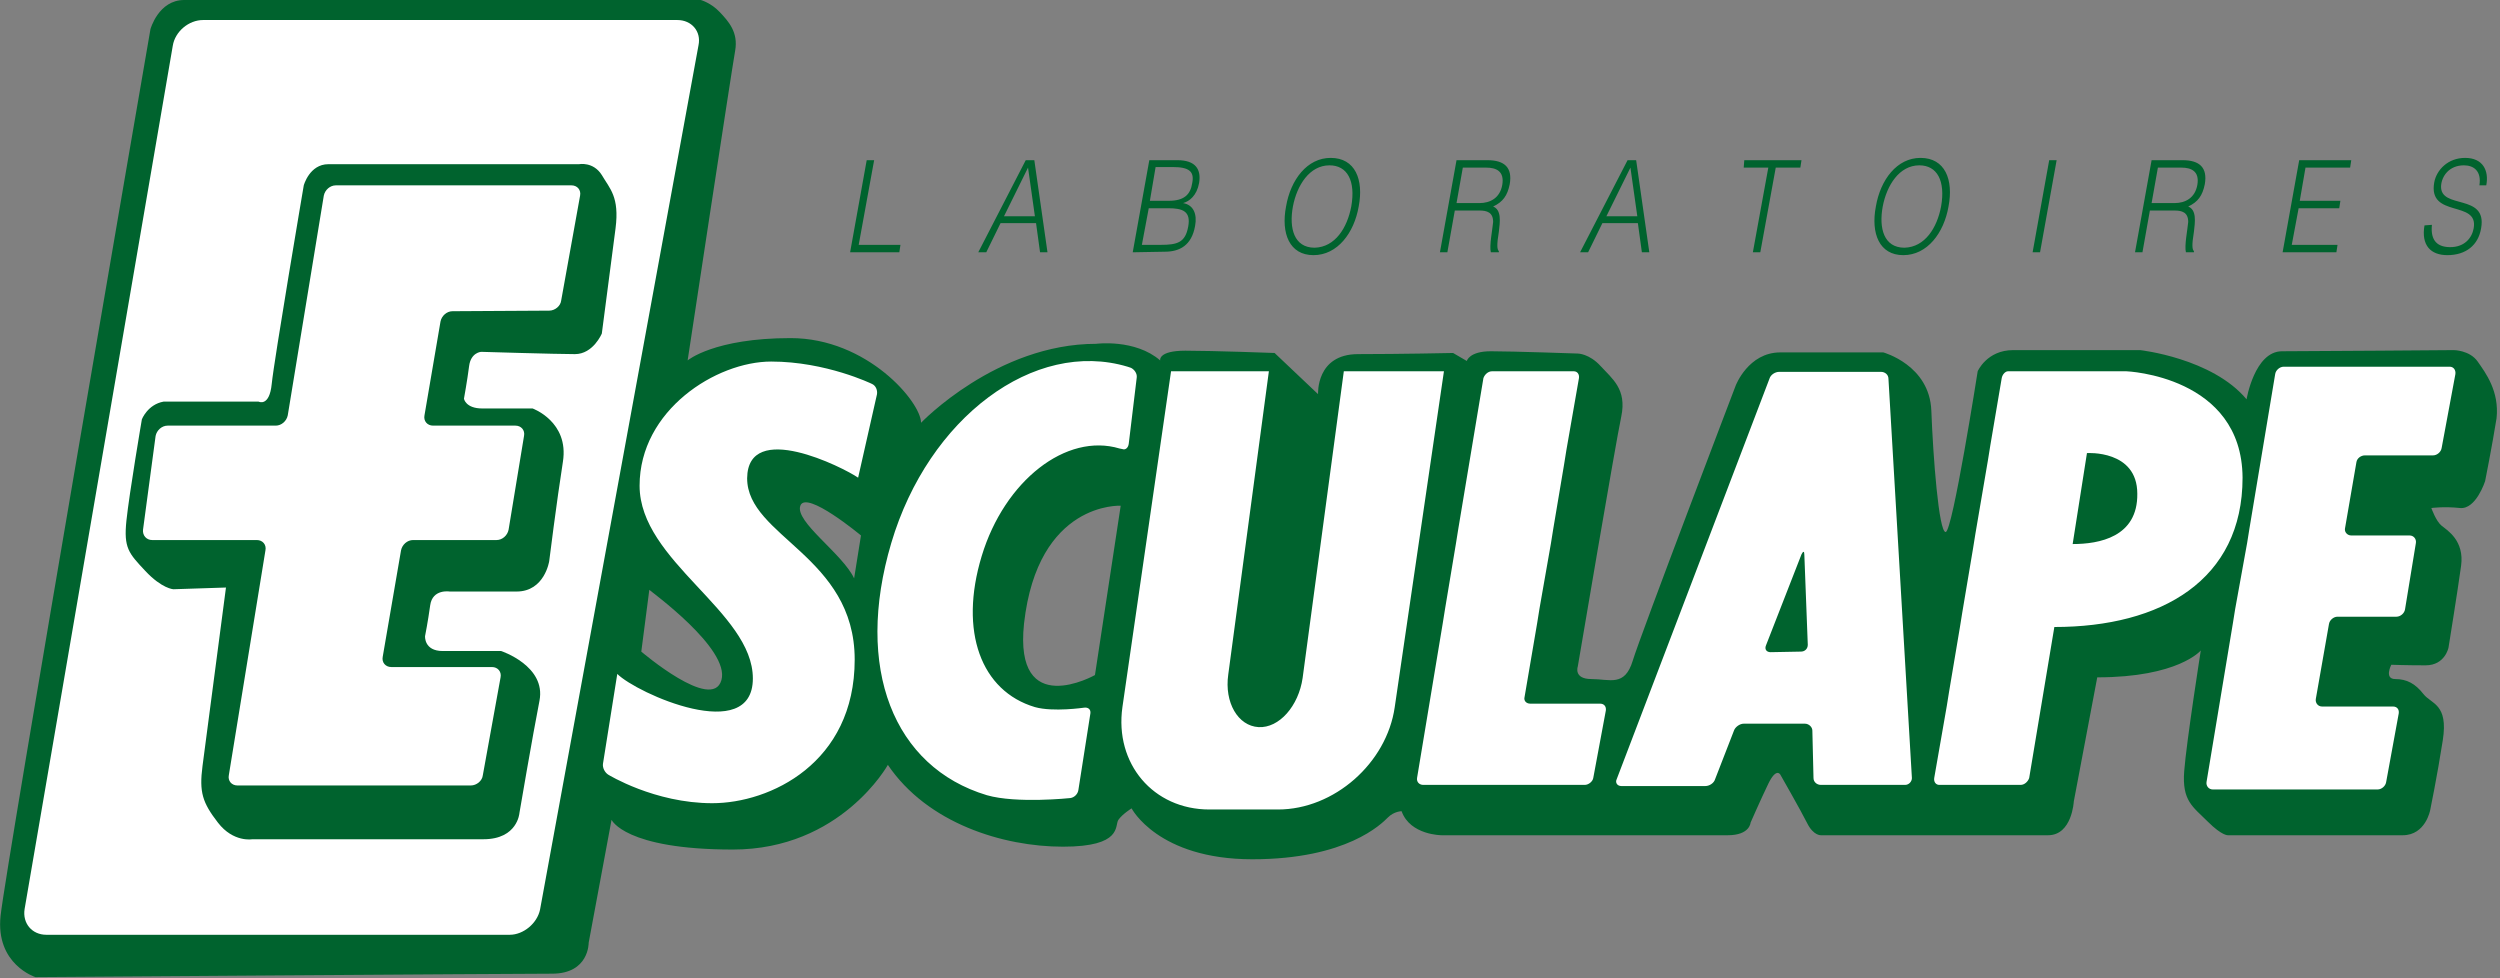 <svg width="437" height="171" viewBox="0 0 437 171" fill="none" xmlns="http://www.w3.org/2000/svg">
<rect x="0" y="0" width="437" height="171" fill="#808080" stroke="none"/>
<g clip-path="url(#clip0_528_409)">
<path d="M433.099 63.2C431.699 61.2 428.899 61.2 428.899 61.2C428.899 61.2 403.699 61.4 398.899 61.4C394.099 61.4 392.699 69.8 392.699 69.8C386.699 62.6 374.099 61.2 374.099 61.2H351.899C347.299 61.2 345.699 64.9 345.699 64.9C345.699 64.9 341.299 93 340.099 93C338.899 93 337.899 79.8 337.599 71.8C337.299 63.8 329.199 61.6 329.199 61.6H311.199C305.599 61.6 303.399 67.4 303.399 67.4C303.399 67.4 286.799 110.9 285.399 115.5C283.999 120.1 281.399 118.7 278.199 118.7C274.999 118.7 275.799 116.5 275.799 116.5C275.799 116.5 282.399 77.5 283.399 72.8C284.399 68 281.799 66.2 279.799 64C277.799 61.8 275.799 61.8 275.799 61.8C275.799 61.8 264.399 61.4 260.599 61.4C256.799 61.4 256.399 63.1 256.399 63.1L253.999 61.7C253.999 61.7 244.799 61.9 237.399 61.9C229.999 61.9 230.399 68.9 230.399 68.9L222.799 61.7C222.799 61.7 211.999 61.3 207.199 61.3C202.399 61.3 202.799 63 202.799 63C198.399 59.2 191.599 60.1 191.599 60.1C174.199 60.1 160.999 73.9 160.999 73.9C160.999 70.3 151.599 59.1 138.199 59.1C124.799 59.1 120.199 63 120.199 63C120.199 63 127.899 12.2 128.499 8.9C129.099 5.6 127.299 3.7 125.799 2.1C124.299 0.5 122.499 0 122.499 0H32.199C27.699 0 26.299 5.1 26.299 5.1C26.299 5.1 0.999 151.6 0.099 160.1C-0.801 168.6 6.199 170.8 6.199 170.8C6.199 170.8 89.999 170.2 96.499 170.2C102.999 170.2 102.899 164.8 102.899 164.8L106.899 143.3C106.899 143.3 109.199 148.5 128.099 148.5C146.999 148.5 155.199 133.7 155.199 133.7C162.099 143.9 175.299 148 185.799 148C196.299 148 194.799 144.3 195.499 143.3C196.199 142.3 197.799 141.3 197.799 141.3C197.799 141.3 202.399 150.2 218.899 150.2C235.399 150.2 241.499 144 242.599 142.9C243.699 141.8 244.999 141.8 244.999 141.8C246.499 146 251.999 146 251.999 146H301.999C305.899 146 305.999 143.8 305.999 143.8C305.999 143.8 307.699 139.9 309.099 137C310.499 134.1 311.199 135.4 311.199 135.4C311.199 135.4 314.799 141.7 315.899 143.9C316.999 146.1 318.299 146 318.299 146H357.999C362.199 146 362.499 140.1 362.499 140.1L366.599 118.4C380.799 118.4 384.699 113.7 384.699 113.7C384.699 113.7 382.199 129.6 381.799 134.8C381.399 140 383.299 141 385.899 143.6C388.499 146.2 389.499 146 389.499 146H419.999C423.999 146 424.799 141.6 424.799 141.6C424.799 141.6 425.999 135.8 426.999 129.4C427.999 123 424.999 123.1 423.599 121.3C422.199 119.5 420.699 118.7 418.699 118.7C416.699 118.7 417.999 116.2 417.999 116.2C417.999 116.2 420.599 116.3 423.999 116.3C427.399 116.3 427.999 113.2 427.999 113.2C427.999 113.2 429.599 103.3 430.199 98.9C430.799 94.5 427.799 92.7 426.799 91.9C425.799 91.1 424.999 88.8 424.999 88.8C424.999 88.8 427.199 88.5 429.999 88.8C432.799 89.1 434.399 84.1 434.399 84.1C434.399 84.1 435.599 78.1 436.399 73.1C436.899 68.4 434.499 65.2 433.099 63.2ZM126.099 118.9C124.499 124.5 112.099 113.9 112.099 113.9L113.499 103.1C113.499 103.2 127.699 113.4 126.099 118.9ZM149.299 101.1C147.299 96.8 138.899 91.2 139.899 88.4C140.899 85.6 150.499 93.6 150.499 93.6L149.299 101.1ZM191.399 118C191.399 118 177.199 126 178.999 109C181.399 87.6 195.899 88.4 195.899 88.4L191.399 118Z" fill="#00632E"/>
<path d="M94.4 159C93.9 161.4 91.501 163.4 89.1 163.4H8.101C5.601 163.4 3.901 161.4 4.301 158.9L30.201 8C30.601 5.5 33.001 3.5 35.501 3.5H118.401C120.901 3.5 122.601 5.5 122.101 7.9L94.4 159Z" fill="white"/>
<path d="M28.599 70.201H45.199C45.199 70.201 47.099 71.201 47.499 67.1C47.899 63.001 53.099 32.401 53.099 32.401C53.099 32.401 54.099 28.701 57.399 28.701H101.199C101.199 28.701 103.699 28.201 105.199 30.601C106.599 33.001 108.299 34.401 107.599 39.901C106.899 45.401 105.199 58.3 105.199 58.3C105.199 58.3 103.699 61.901 100.499 61.901C97.299 61.901 84.099 61.501 84.099 61.501C84.099 61.501 82.299 61.6 81.999 64.001C81.699 66.4 81.099 69.701 81.099 69.701C81.099 69.701 81.399 71.4 84.299 71.4H93.099C93.099 71.4 99.499 73.701 98.399 80.701C97.299 87.701 95.999 98.1 95.999 98.1C95.999 98.1 95.199 103.4 90.299 103.4H78.599C78.599 103.4 75.599 102.9 75.199 105.8C74.799 108.7 74.299 111.2 74.299 111.2C74.299 111.2 74.099 113.8 77.399 113.8H87.599C87.599 113.8 95.499 116.4 94.299 122.5C93.099 128.6 90.799 142.1 90.799 142.1C90.799 142.1 90.499 146.7 84.499 146.7H44.099C44.099 146.7 40.799 147.3 38.099 143.8C35.399 140.3 34.799 138.5 35.399 133.9C35.999 129.3 39.499 102.7 39.499 102.7L30.299 103C30.299 103 28.299 102.9 25.399 99.8C22.499 96.701 21.599 95.8 22.099 91.001C22.599 86.201 24.799 73.3 24.799 73.3C24.799 73.3 25.799 70.701 28.599 70.201Z" fill="#00632E"/>
<path d="M96 54.3C97 54.3 98 53.5 98.1 52.5L101.4 34.2C101.6 33.2 100.9 32.4 99.9 32.4H58.7C57.7 32.4 56.8 33.2 56.6 34.2L50.3 72.6C50.1 73.6 49.2 74.4 48.2 74.4H29.3C28.3 74.4 27.4 75.2 27.2 76.2L25 92.6C24.9 93.6 25.6 94.4 26.6 94.4H44.9C45.9 94.4 46.6 95.2 46.4 96.2L40 135.5C39.8 136.5 40.5 137.3 41.5 137.3H82.3C83.3 137.3 84.3 136.5 84.4 135.5L87.5 118.4C87.7 117.4 87 116.6 86 116.6H68.4C67.4 116.6 66.7 115.8 66.9 114.8L70.1 96.2C70.3 95.2 71.2 94.4 72.2 94.4H86.8C87.8 94.4 88.7 93.6 88.9 92.6L91.6 76.2C91.8 75.2 91.1 74.4 90.1 74.4H75.7C74.7 74.4 74 73.6 74.2 72.6L77 56.2C77.2 55.2 78.1 54.4 79.1 54.4L96 54.3ZM390.7 106.5C390.6 107.2 390.4 108.3 390.3 109L385.7 136.7C385.6 137.4 386.1 138 386.8 138H415.6C416.3 138 417 137.4 417.1 136.7L419.3 124.7C419.4 124 419 123.5 418.3 123.5H405.9C405.2 123.5 404.7 122.9 404.8 122.2L407.1 109.1C407.2 108.4 407.9 107.8 408.6 107.8H418.9C419.6 107.8 420.3 107.2 420.4 106.5L422.3 94.9C422.4 94.2 421.9 93.6 421.2 93.6H411C410.3 93.6 409.8 93 409.9 92.4L411.9 80.8C412 80.1 412.7 79.6 413.4 79.6H425.3C426 79.6 426.7 79 426.8 78.3L429.2 65.4C429.3 64.7 428.9 64.1 428.2 64.1H399.2C398.5 64.1 397.8 64.7 397.7 65.4L393.2 92.4C393.1 93.1 392.9 94.2 392.8 94.9L390.7 106.5ZM271.1 95C271.2 94.3 271.4 93.2 271.5 92.5L273.4 81.2C273.5 80.5 273.7 79.4 273.8 78.7L276 66.1C276.1 65.4 275.7 64.9 275.1 64.9H260.8C260.1 64.9 259.5 65.5 259.3 66.1L254.9 92.5C254.8 93.2 254.6 94.3 254.5 95L252.6 106.4C252.5 107.1 252.3 108.2 252.2 108.9L247.7 136C247.6 136.7 248.1 137.2 248.8 137.2H277C277.7 137.2 278.4 136.6 278.5 136L280.7 124.2C280.8 123.5 280.4 123 279.7 123H267.5C266.8 123 266.3 122.5 266.5 121.8L268.7 108.9C268.8 108.2 269 107.1 269.1 106.4L271.1 95ZM317 136C317 136.7 317.6 137.2 318.3 137.2H333C333.7 137.2 334.2 136.6 334.2 136L330.1 66.2C330.1 65.5 329.5 65 328.8 65H311C310.3 65 309.5 65.5 309.3 66.2L282.6 136.2C282.3 136.8 282.7 137.4 283.4 137.4H298.1C298.8 137.4 299.6 136.9 299.8 136.2L303.1 127.7C303.3 127.1 304.1 126.5 304.8 126.5H315.5C316.2 126.5 316.8 127.1 316.8 127.7L317 136ZM309.5 114C308.8 114 308.4 113.5 308.7 112.8L314.9 96.9C315.2 96.3 315.4 96.3 315.4 97L316 112.7C316 113.4 315.5 113.9 314.8 113.9L309.5 114ZM234.9 64.9L227.7 118.5C227 123.4 223.6 127.3 220 127.1C216.4 126.9 214 122.8 214.7 117.9L221.8 64.9H204.7L196.2 123.6C194.8 133.5 201.6 141.5 211.4 141.5H223.4C233.2 141.5 242.4 133.4 243.8 123.6L252.4 64.9H234.9ZM371.7 64.9H351C350.5 64.9 350 65.5 349.9 66.1L347.9 77.9C347.8 78.6 347.6 79.7 347.5 80.4L345.3 93.3C345.2 94 345 95.1 344.9 95.8L343 107.1C342.9 107.8 342.7 108.9 342.6 109.6L340.7 120.9C340.6 121.6 340.4 122.7 340.3 123.4L338.1 136C338 136.7 338.4 137.2 339 137.2H353.2C353.9 137.2 354.5 136.6 354.7 136L359.1 109.6C377.8 109.6 392 101.4 392 83.5C391.9 65.7 371.7 64.9 371.7 64.9ZM362.3 95.1L364.8 79.2C364.8 79.2 373.6 78.6 373.6 86.3C373.7 93.9 366.9 95.1 362.3 95.1ZM190.6 124.7C190.7 124 190.2 123.6 189.5 123.7C189.5 123.7 184.1 124.5 180.9 123.6C171.5 120.8 167.6 110.4 171.6 97.2C175.6 84 186.4 75.6 195.7 78.4L196.2 78.5C196.7 78.7 197.2 78.3 197.3 77.6L198.7 66C198.8 65.3 198.3 64.6 197.7 64.3L197.1 64.1C180.8 59.2 162.3 73 155.8 94.9C149.3 116.8 156.2 134.1 172.5 139C177.7 140.5 187.1 139.5 187.1 139.5C187.8 139.4 188.4 138.8 188.5 138.1L190.6 124.7ZM150 83.5L153.3 68.9C153.4 68.2 153.1 67.4 152.4 67.1C152.4 67.1 144.4 63.2 134.8 63.2C125.2 63.2 111.8 71.7 111.8 84.9C111.8 98.1 131.6 106.9 131.6 118.6C131.6 130.3 111.3 121.2 107.9 117.8L105.4 133.5C105.3 134.2 105.7 135 106.3 135.4C106.3 135.4 114.4 140.4 124.5 140.4C134.6 140.4 149.4 133.4 149.4 115.3C149.4 97.2 130.6 93.8 130.6 83.6C130.7 73.3 147.4 81.7 150 83.5Z" fill="white"/>
<path d="M148.6 44.1L151.5 28H152.8L150.1 42.8H157.4L157.2 44.1H148.6ZM171 44.1L179.3 28H180.8L183.1 44.1H181.8L181.1 39H174.9L172.4 44.1H171ZM175.5 37.8H180.9L179.7 29.3L175.5 37.8ZM198 44.1L200.9 28H205.8C209 28 210 29.6 209.6 32C209.2 34.2 207.9 35.2 206.8 35.5C208.6 35.8 209.3 37.4 208.9 39.5C208.3 42.9 206.2 44 203.6 44L198 44.1ZM199.6 42.8H202.9C205.8 42.8 207.2 42.4 207.7 39.6C208.2 36.9 206.7 36.4 204.2 36.4H200.8L199.6 42.8ZM201 35.1H204.3C207 35.1 208.1 34 208.4 32C208.8 30 207.9 29.2 205 29.2H202L201 35.1ZM232.6 27.6C236.9 27.6 238.4 31.4 237.5 36.1C236.7 40.7 233.8 44.6 229.6 44.6C225.4 44.6 223.9 40.8 224.8 36.1C225.6 31.4 228.5 27.6 232.6 27.6ZM236.2 36.1C237 31.6 235.5 28.9 232.4 28.9C228.9 28.9 226.7 32.4 226 36.1C225.3 39.9 226.2 43.3 229.8 43.3C233.4 43.2 235.5 39.8 236.2 36.1ZM254.3 36.8L253 44.1H251.7L254.6 28H260C263 28 264.4 29.3 263.9 32.2C263.5 34.2 262.7 35.3 261 36.1C262.5 36.7 262.2 38.8 262 40.5C261.6 42.9 261.7 43.6 262 43.9V44.1H260.6C260.3 43 260.9 40 261 38.8C261 37.1 259.9 36.8 258.6 36.8H254.3ZM258.6 35.5C260.5 35.5 262.2 34.6 262.6 32.3C263 29.9 261.5 29.3 259.8 29.3H255.7L254.6 35.5H258.6ZM276.2 44.1L284.5 28H286L288.3 44.1H287L286.3 39H280.1L277.6 44.1H276.2ZM280.8 37.8H286.2L285 29.3L280.8 37.8ZM304.9 28H314.9L314.7 29.3H310.4L307.7 44.1H306.4L309.1 29.3H304.8L304.9 28ZM335.7 27.6C340 27.6 341.5 31.4 340.6 36.1C339.8 40.7 336.9 44.6 332.7 44.6C328.5 44.6 327 40.8 327.9 36.1C328.7 31.4 331.6 27.6 335.7 27.6ZM339.3 36.1C340.1 31.6 338.6 28.9 335.5 28.9C332 28.9 329.8 32.4 329.1 36.1C328.4 39.9 329.3 43.3 332.9 43.3C336.5 43.2 338.6 39.8 339.3 36.1ZM355.3 44.1L358.2 28H359.5L356.6 44.1H355.3ZM375.8 36.8L374.5 44.1H373.2L376.1 28H381.5C384.5 28 385.9 29.3 385.4 32.2C385 34.2 384.2 35.3 382.5 36.1C384 36.7 383.7 38.8 383.5 40.5C383.1 42.9 383.2 43.6 383.5 43.9V44.1H382.1C381.8 43 382.4 40 382.5 38.8C382.5 37.1 381.4 36.8 380.1 36.8C380.1 36.8 375.8 36.8 375.8 36.8ZM380.1 35.5C382 35.5 383.7 34.6 384.1 32.3C384.5 29.9 383 29.3 381.3 29.3H377.2L376.1 35.5H380.1ZM399 44.1L401.9 28H411L410.8 29.3H403L402 35.1H409.1L408.9 36.4H401.8L400.6 42.8H408.6L408.4 44.1H399ZM425.1 39.3C424.8 42.2 426.2 43.2 428.3 43.2C430.8 43.2 432.1 41.6 432.4 39.9C433.3 34.9 424.4 38.2 425.5 31.9C425.9 29.7 427.9 27.6 430.9 27.6C434 27.6 435.1 29.8 434.6 32.4H433.4C433.8 29.9 432.4 28.9 430.7 28.9C428.1 28.9 426.8 30.8 426.7 32.5C426.5 36.7 434.8 33.7 433.7 39.9C433.2 42.9 431 44.6 427.8 44.6C424.9 44.6 423.2 42.9 423.8 39.4C423.8 39.4 425.1 39.3 425.1 39.3Z" fill="#00632E"/>
</g>
<defs>
<clipPath id="clip0_528_409">
<rect width="436.4" height="170.8" fill="white"/>
</clipPath>
</defs>
</svg>
